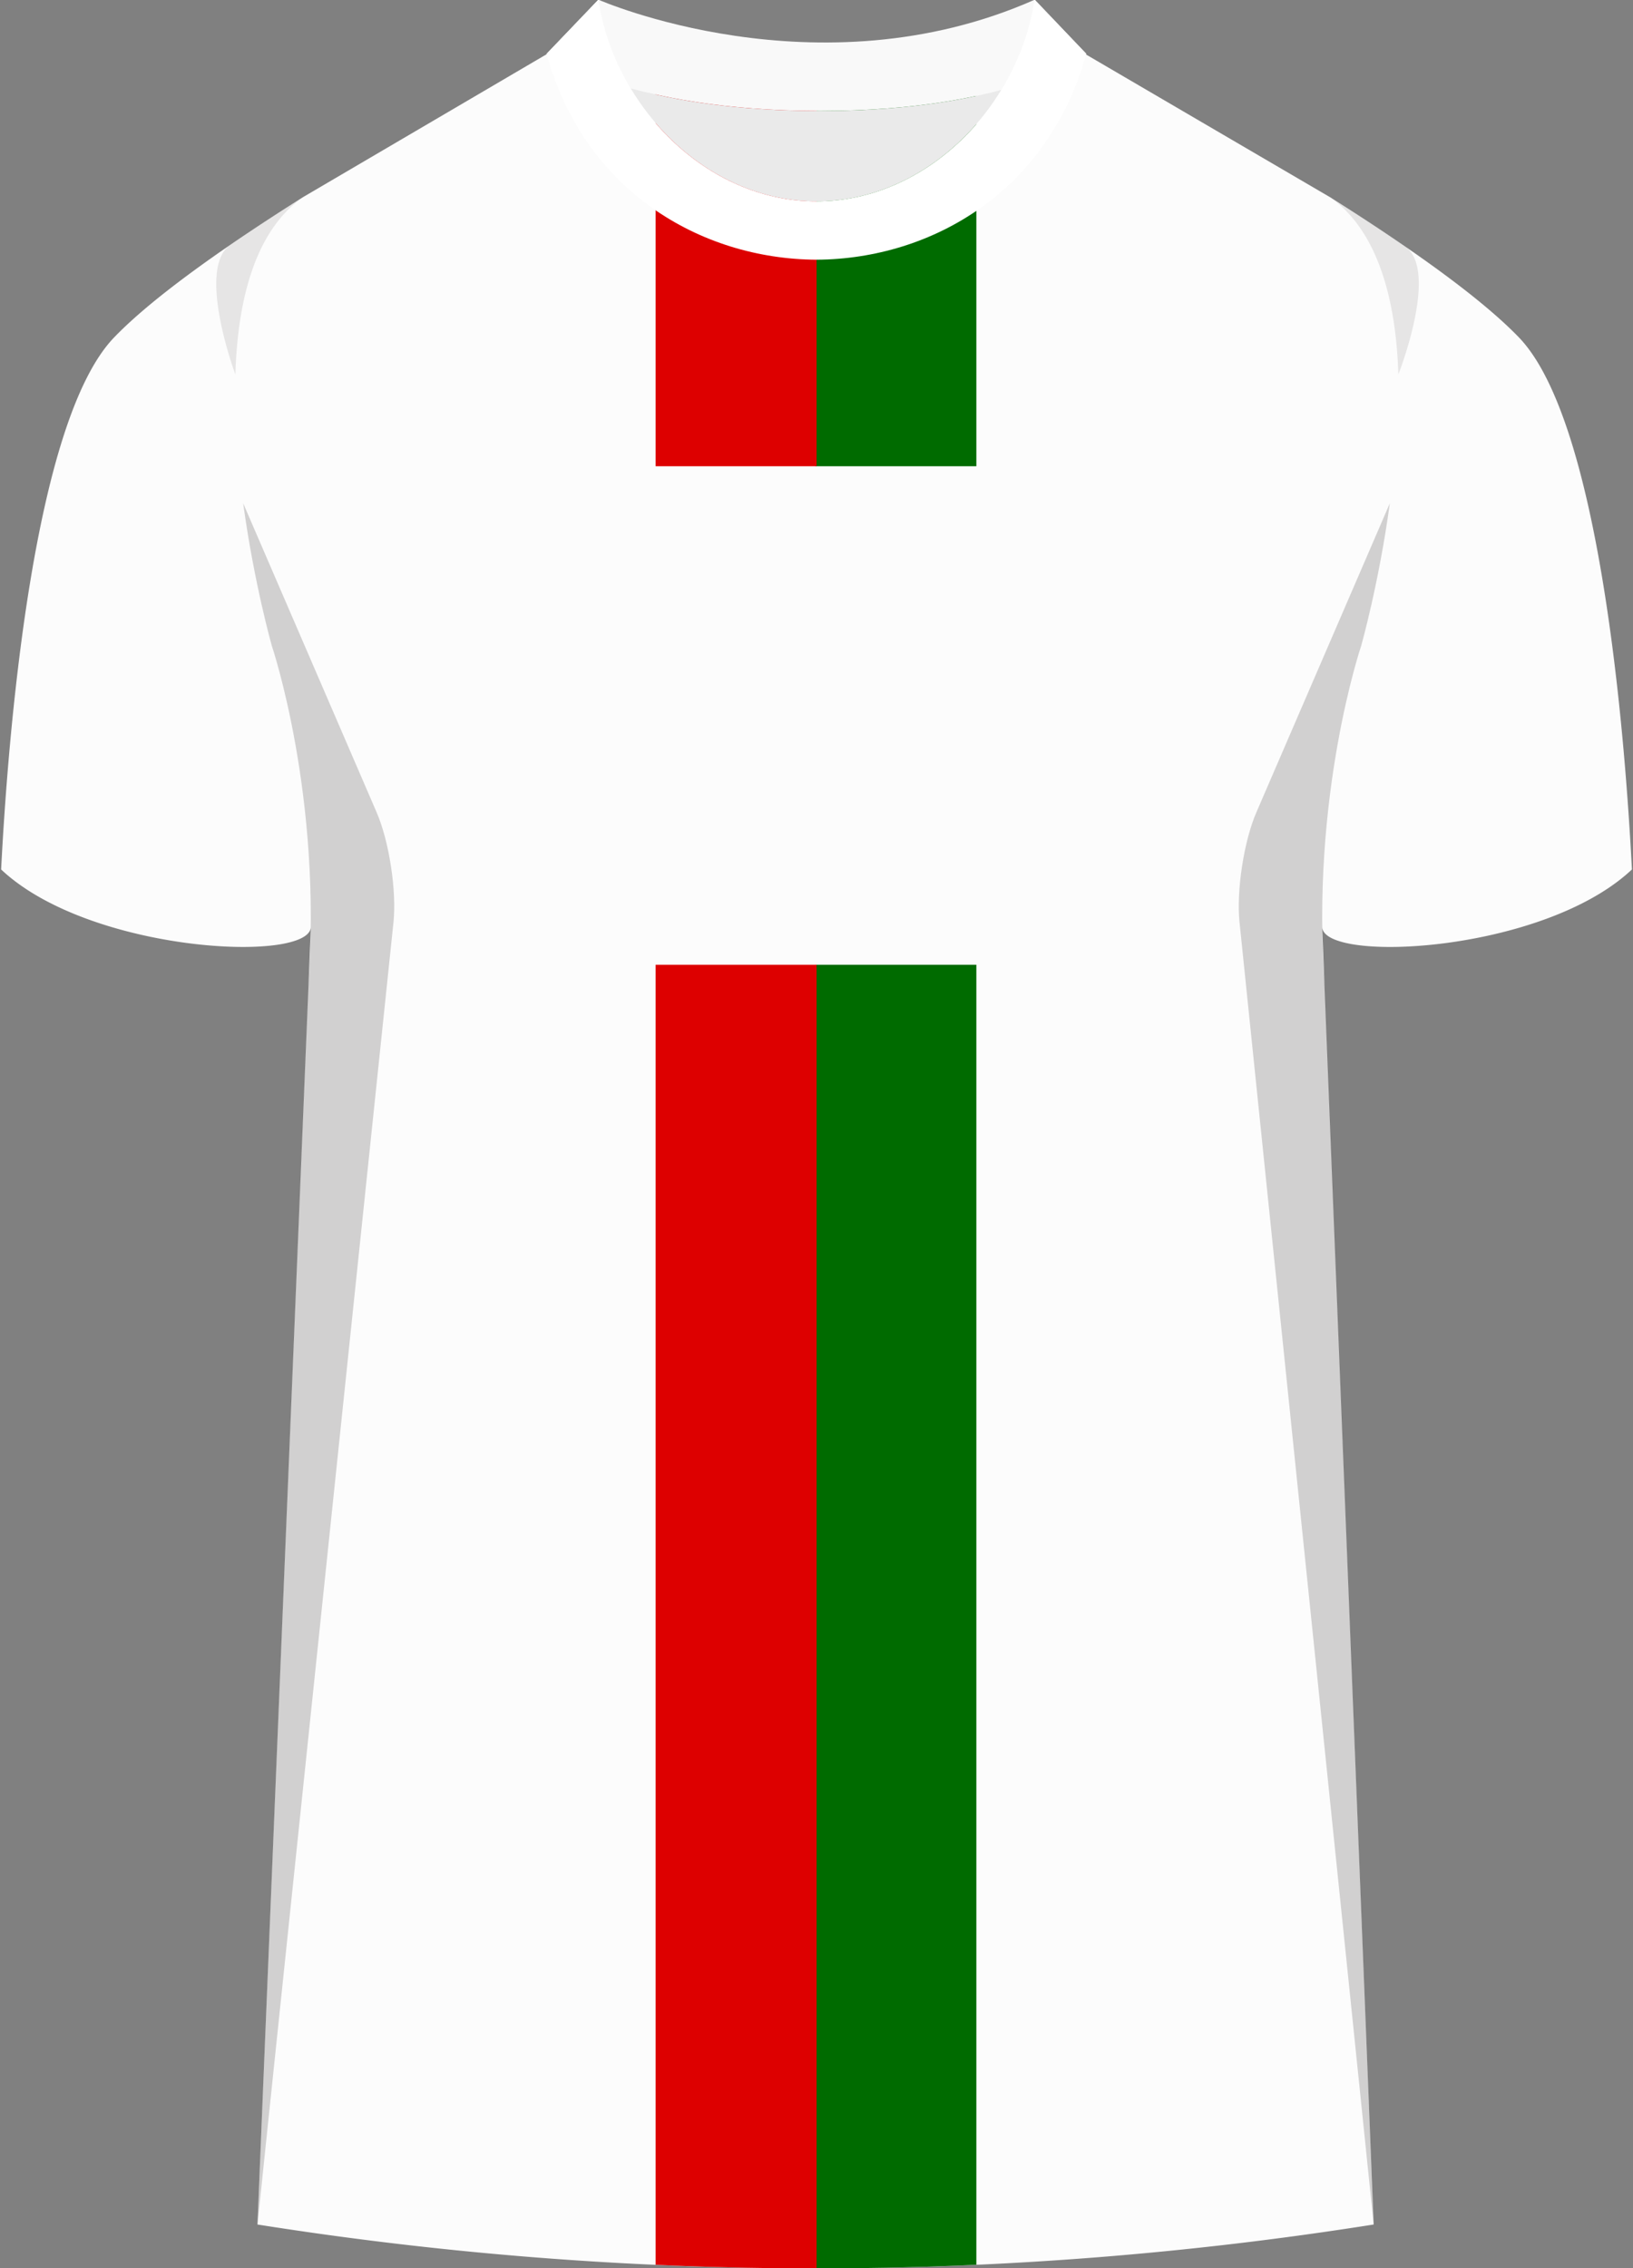 <svg xmlns="http://www.w3.org/2000/svg" viewBox="0 0 360 500"><rect x="0" y="0" width="360" height="500" fill="#808080" stroke="none"/><defs><clipPath id="clippath"><path id="Body" d="m238.77 11.63 54.38 31.8c29.13 20.49 6.91 98.94 6.91 98.94s-8.95 26.4-8.59 61.93l11.35 286.08a786.54 786.54 0 0 1-246.07 0L68.52 204.3c.37-35.53-8.59-61.93-8.59-61.93s-22.22-78.45 6.91-98.94l54.21-31.8h117.71Z" class="cls-2"/></clipPath><style>.cls-1{clip-path:url(#clippath)}.cls-2{fill:none}.cls-10,.cls-2,.cls-3,.cls-4,.cls-5,.cls-6,.cls-7,.cls-8,.cls-9{stroke-width:0}.cls-3{opacity:.5}.cls-3,.cls-5{fill:#241f20}.cls-11{isolation:isolate}.cls-12{mix-blend-mode:multiply;opacity:.2}.cls-4{fill:#f9f9f9}.cls-6{fill:#d00}.cls-7{fill:#fff}.cls-8{fill:#eaeaea}.cls-9{fill:#fcfcfc}.cls-10{fill:#006b00}</style></defs><g class="cls-11"><g id="Laag_1" data-name="Laag 1"><g id="Newcastle"><path id="Jersey_Color" d="M293.15 43.43c16.69 10.52 32.92 21.85 41.69 30.94 18.05 18.72 23.45 88.61 24.92 117.3-19.56 18.44-68.2 20.76-68.28 12.63l11.35 286.08a786.54 786.54 0 0 1-246.07 0L68.53 204.3c-.08 8.13-48.73 5.8-68.28-12.63 1.47-28.68 6.87-98.58 24.92-117.3 8.76-9.09 24.99-20.42 41.68-30.94L120.43 12 131.83.07s48.24 21.23 96.19 0l10.74 11.56 54.38 31.8Z" class="cls-9" data-name="Jersey Color"/><g class="cls-1"><path d="M179.75 212.68h35.49V515.4h-35.49z" class="cls-10"/><path d="M144.53 212.68h35.49V515.4h-35.49z" class="cls-6"/><path d="M179.75-199.94h35.49v302.72h-35.49z" class="cls-10"/><path d="M144.53-199.94h35.49v302.72h-35.49z" class="cls-6"/></g><g id="Shading" class="cls-12"><path d="M67.92 217.72c3.28-42.1-8-75.36-8-75.36s-3.92-13.84-6.31-31.41l29.42 68.13c2.77 6.4 4.43 17.31 3.71 24.25L56.76 490.37l11.17-272.66ZM292.08 217.72c-3.28-42.1 8-75.36 8-75.36s3.92-13.84 6.31-31.41l-29.42 68.13c-2.77 6.4-4.43 17.31-3.71 24.25l29.57 287.04-10.75-272.66Z" class="cls-5"/><path d="M50.67 54.05c5.17-3.55 10.65-7.13 16.17-10.62-10.67 7.5-14.45 22.78-14.95 39.13 0 0-8.61-23.09-1.22-28.52ZM309.86 54.4a537.69 537.69 0 0 0-16.71-10.98c10.67 7.5 14.61 22.78 15.12 39.13 0 0 8.98-22.73 1.59-28.16ZM157.69 35.67C145.83 23.83 134.8 14.4 131.83.07c0 0 7.46 3.28 19.43 5.98 0 0-.96 9.27 6.43 29.62Z" class="cls-3"/></g><g id="Collar"><g id="Collar-2" data-name="Collar"><g><path d="M228.12-.07c-47.95 21.24-96.2 0-96.2 0l-11.4 11.93s17.44 12.57 60.3 12.59c41.56-.02 57.7-11.83 58.66-12.59L228.12-.07Z" class="cls-4"/><path d="M179.99 44.4c-17.16 0-32.32-10.48-40.97-24.93 9.66 2.65 23.39 4.98 41.81 4.98 17.62 0 30.67-2.14 39.93-4.64-8.69 14.27-23.74 24.59-40.77 24.59Z" class="cls-8"/></g><path d="M228.06-.07c-3.51 23.5-23.8 44.46-48.07 44.46S135.44 23.44 131.92-.07l-11.43 11.93c8.29 30.12 33.85 45.24 59.49 45.39 25.64-.14 51.2-15.27 59.49-45.39L228.06-.07Z" class="cls-7"/></g></g></g></g></g></svg>